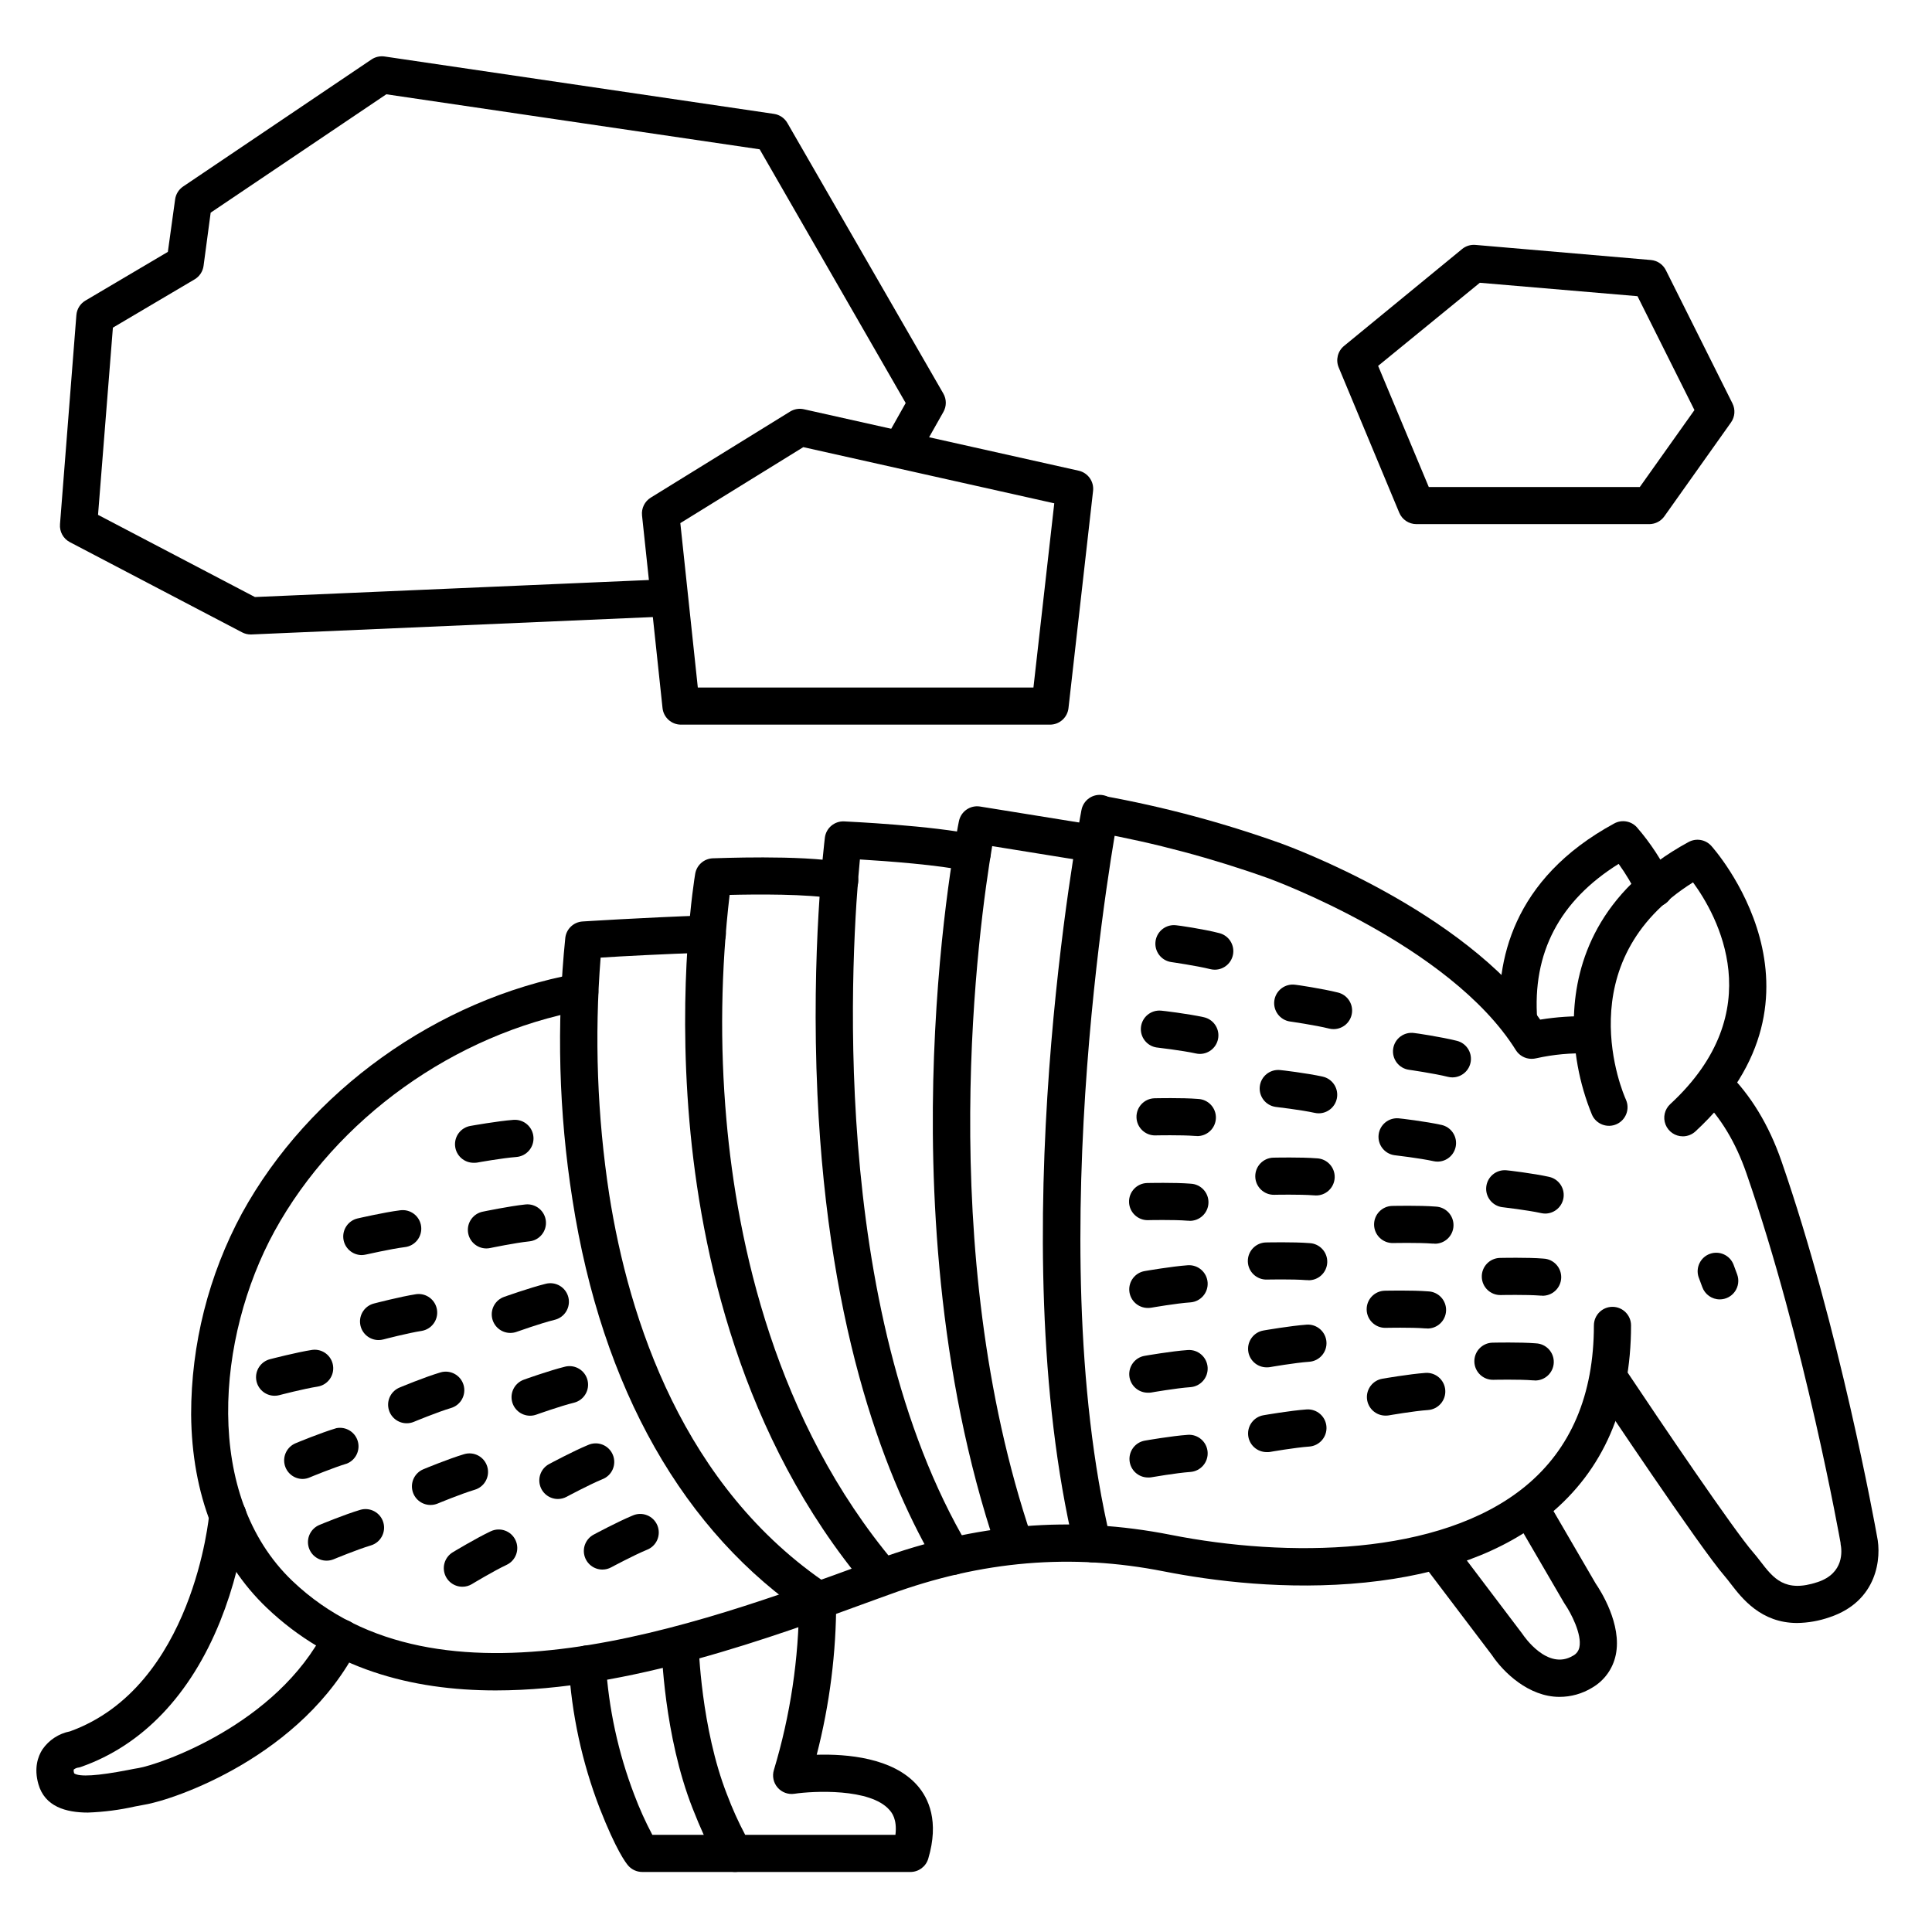 <?xml version="1.0" encoding="UTF-8"?>
<!-- Uploaded to: ICON Repo, www.svgrepo.com, Generator: ICON Repo Mixer Tools -->
<svg fill="#000000" width="800px" height="800px" version="1.1" viewBox="144 144 512 512" xmlns="http://www.w3.org/2000/svg">
 <g>
  <path d="m599.75 488.35c-2.074 0-3.922-1.305-4.625-3.258l-0.984-2.648v0.004c-0.832-2.531 0.496-5.266 3-6.168 2.504-0.906 5.273 0.344 6.25 2.82l0.984 2.656c0.547 1.512 0.32 3.191-0.602 4.504-0.922 1.312-2.426 2.094-4.031 2.09z"/>
  <path d="m620.27 574.11c-9.586 0-14.613-6.516-17.605-10.391-0.531-0.699-1.043-1.367-1.484-1.871-6.66-7.617-33.73-48.215-34.883-49.918h0.004c-0.77-1.086-1.07-2.438-0.824-3.742 0.242-1.309 1.004-2.461 2.109-3.199s2.465-0.996 3.766-0.715c1.301 0.281 2.43 1.074 3.133 2.203 9.613 14.414 29.105 43.188 34.094 48.887 0.648 0.738 1.25 1.516 1.891 2.344 3.492 4.547 6.516 8.461 15.23 5.559 7.086-2.363 6.434-8.355 6.07-10.137h0.004c-0.004-0.066-0.004-0.133 0-0.195-0.098-0.531-9.445-53.285-24.973-98.047-2.805-8.09-6.809-14.762-11.898-19.75-1.758-1.93-1.699-4.898 0.133-6.762 1.828-1.863 4.797-1.969 6.758-0.242 6.18 6.09 10.98 14.004 14.289 23.527 15.43 44.496 24.836 96.629 25.34 99.453 1.238 5.656 0.176 17.23-12.586 21.48h-0.004c-2.754 0.961-5.644 1.473-8.562 1.516z"/>
  <path d="m549.89 424.6c-1.699 0.004-3.281-0.871-4.18-2.312-17.504-28.016-65.062-45.344-65.535-45.52-14.852-5.309-30.117-9.387-45.641-12.191-2.606-0.543-4.309-3.062-3.84-5.684s2.938-4.394 5.574-4c16.066 2.898 31.863 7.121 47.23 12.625 1.969 0.727 48.215 17.535 68.664 46.691 4.352-0.707 8.762-0.996 13.168-0.867 2.715 0.086 4.852 2.356 4.766 5.074-0.082 2.719-2.356 4.852-5.07 4.766-4.664-0.172-9.332 0.254-13.887 1.27-0.41 0.102-0.828 0.148-1.25 0.148z"/>
  <path d="m275.41 591.98c-22.504 0-43.789-5.766-60.703-21.883-12.941-12.328-19.875-30.051-20.055-51.238-0.004-18.609 4.621-36.926 13.461-53.301 17.789-32.414 51.758-56.746 88.641-63.508 2.672-0.492 5.238 1.281 5.727 3.953 0.488 2.676-1.281 5.238-3.957 5.727-34.047 6.238-65.379 28.684-81.781 58.559-15.379 28.113-18.949 70.082 4.754 92.684 38.711 36.91 106.97 11.867 152.14-4.695l2.734-0.984c26.176-9.594 51.672-11.73 77.941-6.535 30.504 6.031 71.164 5.816 93.922-12.879 12.055-9.898 18.164-24.246 18.164-42.637h0.004c0-2.715 2.203-4.918 4.922-4.918 2.715 0 4.918 2.203 4.918 4.918 0 21.48-7.32 38.375-21.766 50.242-11.918 9.84-28.289 15.812-48.648 17.898-20.941 2.137-40.609-0.434-53.422-2.953-24.441-4.832-48.215-2.832-72.648 6.121l-2.734 0.984c-28.852 10.57-66.695 24.438-101.61 24.445z"/>
  <path d="m589.97 445.14c-2.023 0-3.844-1.238-4.582-3.125-0.742-1.883-0.25-4.031 1.238-5.406 26.766-24.707 12.367-50.125 6.043-58.773-33.672 21.086-18.48 56.09-17.789 57.562h-0.004c1.121 2.477 0.027 5.391-2.449 6.516-2.477 1.121-5.391 0.023-6.516-2.449-3.453-8.387-5.086-17.41-4.789-26.473 0.512-13.656 6.188-32.719 30.375-45.855v0.004c1.98-1.082 4.441-0.676 5.973 0.98 0.355 0.383 35.344 39.242-4.164 75.711-0.906 0.84-2.098 1.309-3.336 1.309z"/>
  <path d="m546.49 419.53c-2.574 0.008-4.719-1.969-4.922-4.535-1.238-15.91 3-37.984 30.23-52.773 1.977-1.074 4.434-0.672 5.961 0.984 3.652 4.203 6.711 8.891 9.094 13.922 0.629 1.184 0.75 2.57 0.336 3.844-0.418 1.273-1.336 2.324-2.539 2.902-1.207 0.582-2.602 0.648-3.856 0.18-1.254-0.465-2.266-1.426-2.797-2.652-1.43-2.965-3.113-5.797-5.039-8.465-15.684 9.781-22.938 23.617-21.57 41.328 0.105 1.305-0.316 2.594-1.164 3.586-0.848 0.992-2.059 1.609-3.363 1.707z"/>
  <path d="m433.51 558.03c-2.277-0.004-4.258-1.57-4.781-3.789-19.445-82.027 0.984-190.9 1.859-195.51 0.227-1.301 0.965-2.457 2.051-3.211 1.086-0.75 2.426-1.035 3.723-0.785 1.297 0.246 2.441 1.008 3.172 2.106 0.73 1.102 0.992 2.449 0.719 3.738-0.207 1.102-20.898 111.45-1.969 191.39v0.004c0.617 2.637-1.016 5.273-3.648 5.902-0.367 0.094-0.746 0.148-1.125 0.16z"/>
  <path d="m557.28 593.69c-8.137 0-14.867-6.496-17.93-11.109l-17.152-22.633h0.004c-1.633-2.176-1.191-5.258 0.984-6.891 2.172-1.629 5.258-1.188 6.887 0.984l17.25 22.789 0.207 0.285c0.254 0.383 6.562 9.73 13.312 5.676v0.004c0.887-0.449 1.516-1.281 1.711-2.254 0.727-3.434-2.281-9.18-3.848-11.434-0.078-0.109-0.156-0.234-0.227-0.355l-13.137-22.555v0.004c-0.746-1.133-0.992-2.519-0.684-3.84 0.312-1.32 1.152-2.453 2.324-3.133 1.176-0.68 2.578-0.844 3.875-0.453 1.297 0.387 2.379 1.293 2.988 2.504l13.039 22.395c1.18 1.711 7.027 10.754 5.305 18.922l-0.004 0.004c-0.762 3.656-3.051 6.812-6.285 8.676-2.598 1.582-5.582 2.414-8.621 2.414z"/>
  <path d="m412.79 558.03c-2.109 0-3.988-1.348-4.664-3.348-15.988-47.172-17.859-97.133-16.609-130.75 1.348-36.406 6.394-61.285 6.613-62.328v0.004c0.531-2.586 3.004-4.293 5.609-3.867l30.504 4.922v-0.004c2.684 0.438 4.508 2.965 4.074 5.648-0.438 2.688-2.965 4.508-5.648 4.074l-25.73-4.152c-3.504 20.664-15.527 106.49 10.52 183.29h-0.004c0.875 2.574-0.504 5.367-3.078 6.242-0.512 0.172-1.047 0.262-1.586 0.266z"/>
  <path d="m396.48 561.38c-1.734 0-3.344-0.918-4.231-2.41-12.793-21.539-28.664-60.691-31.617-124.91-1.75-38.219 1.852-66.914 1.969-68.094 0.328-2.539 2.547-4.406 5.109-4.289 0.984 0.051 23.496 1.094 34.934 3.582h-0.004c1.285 0.266 2.414 1.035 3.129 2.137 0.715 1.102 0.961 2.445 0.68 3.727-0.281 1.285-1.062 2.402-2.172 3.106-1.105 0.707-2.453 0.938-3.731 0.645-7.664-1.672-21.48-2.676-28.664-3.109-2.125 21.992-8.855 118.81 28.793 182.19h-0.004c0.902 1.52 0.918 3.41 0.043 4.945-0.871 1.535-2.504 2.484-4.273 2.484z"/>
  <path d="m377.37 566.3c-1.449-0.004-2.824-0.645-3.758-1.754-33.367-39.617-43.918-88.906-46.898-123.29-3.219-37.098 1.328-64.551 1.523-65.703 0.387-2.285 2.32-3.992 4.637-4.094 0.984 0 23.164-0.984 34.441 1.062h-0.004c1.309 0.211 2.473 0.934 3.242 2.012 0.766 1.078 1.062 2.418 0.828 3.719-0.234 1.301-0.98 2.453-2.074 3.199-1.094 0.742-2.441 1.016-3.738 0.754-7.539-1.359-21.363-1.211-28.211-1.043-2.312 19.758-2.602 39.699-0.855 59.512 2.883 32.875 12.961 79.961 44.594 117.53h0.004c1.227 1.457 1.5 3.496 0.703 5.227-0.801 1.734-2.527 2.848-4.434 2.863z"/>
  <path d="m361.07 573.18c-0.969 0-1.918-0.289-2.727-0.828-33.129-22.16-54.867-60.359-62.648-110.5-3.609-22.945-4.238-46.262-1.879-69.371 0.301-2.332 2.207-4.125 4.555-4.281 0.148 0 15.047-0.984 32.895-1.625v0.004c2.719-0.098 4.996 2.027 5.094 4.746 0.094 2.719-2.031 4.996-4.75 5.094-12.094 0.434-22.82 0.984-28.438 1.359v-0.004c-1.664 20.957-0.898 42.039 2.285 62.82 5.176 32.934 19.512 77.629 58.402 103.55h-0.004c1.805 1.203 2.609 3.445 1.98 5.523-0.633 2.074-2.547 3.492-4.715 3.488z"/>
  <path d="m167.32 624.35c-5.902 0-11.445-1.605-13.137-7.508-1.238-4.301-0.117-7.398 1.055-9.219 1.715-2.496 4.34-4.219 7.309-4.793 32.707-11.809 36.871-57.18 36.91-57.645 0.23-2.715 2.617-4.734 5.336-4.508 2.715 0.23 4.734 2.617 4.504 5.336-1.059 9.477-3.394 18.77-6.945 27.621-7.871 19.543-20.594 32.887-36.852 38.602-0.301 0.117-0.613 0.195-0.934 0.227-0.383 0.082-0.742 0.258-1.043 0.512-0.027 0.332 0.016 0.668 0.129 0.984 1.406 0.984 6.219 0.668 14.309-0.895 1.062-0.207 1.969-0.395 2.812-0.523 5.227-0.875 36.555-11.344 49.379-36.695l-0.004 0.004c1.238-2.41 4.188-3.367 6.602-2.141 2.414 1.223 3.387 4.164 2.176 6.586-14.762 29.195-48.887 40.68-56.539 41.949-0.727 0.117-1.594 0.297-2.547 0.48h-0.004c-4.109 0.93-8.301 1.473-12.516 1.625z"/>
  <path d="m385.24 640.09h-46.445c-1.406 0-2.746-0.602-3.68-1.652-0.668-0.758-3.219-4.102-7.586-15.242-7.578-19.285-8.195-42.055-8.215-43.012h-0.004c-0.031-1.305 0.457-2.566 1.359-3.512 0.898-0.945 2.141-1.492 3.445-1.523 2.715-0.066 4.973 2.082 5.035 4.801 0 0.215 0.609 22.023 7.527 39.645h0.004c1.371 3.652 2.973 7.211 4.801 10.656h39.82c0.492-4.203-0.984-5.902-1.594-6.602-5.059-5.816-20.262-5.019-25.191-4.281h0.004c-1.672 0.25-3.352-0.375-4.453-1.652-1.102-1.277-1.473-3.031-0.98-4.644 4.371-14.492 6.617-29.539 6.672-44.672-0.035-1.305 0.445-2.574 1.344-3.519 0.898-0.949 2.133-1.504 3.438-1.539 2.719-0.078 4.984 2.062 5.059 4.781 0.016 13.801-1.719 27.543-5.164 40.906 7.969-0.234 20.262 0.766 26.695 8.168 2.953 3.367 5.805 9.465 2.863 19.375-0.625 2.102-2.562 3.535-4.754 3.519z"/>
  <path d="m338.79 640.09h-24.602 0.004c-1.41 0-2.746-0.602-3.684-1.652-0.668-0.758-3.219-4.102-7.586-15.242-4.695-12.184-7.465-25.023-8.215-38.062v0.004c-0.082-2.719 2.055-4.988 4.773-5.07 2.715-0.082 4.984 2.055 5.066 4.773 0.734 11.898 3.269 23.617 7.527 34.754 1.371 3.652 2.977 7.211 4.801 10.656h21.914c2.719 0 4.922 2.203 4.922 4.922 0 2.715-2.203 4.918-4.922 4.918z"/>
  <path d="m210.44 312.14c-0.797 0-1.578-0.191-2.285-0.562l-45.617-23.891c-1.766-0.914-2.805-2.801-2.637-4.781l4.34-55.398c0.125-1.598 1.02-3.035 2.398-3.848l21.844-12.91 1.922-13.887c0.184-1.395 0.957-2.644 2.125-3.434l49.918-33.672c1.023-0.68 2.258-0.961 3.473-0.785l103.2 15.211c1.484 0.219 2.789 1.109 3.539 2.41l41.328 71.695c0.879 1.523 0.879 3.398 0 4.918l-6.328 11.199h0.004c-1.34 2.367-4.34 3.203-6.707 1.867-2.367-1.34-3.203-4.34-1.863-6.707l4.922-8.758-38.695-67.238-98.941-14.582-46.551 31.371-1.883 14.098c-0.199 1.496-1.078 2.816-2.379 3.582l-21.648 12.793-3.938 49.613 41.574 21.777 108.68-4.695c2.719-0.117 5.016 1.992 5.133 4.711 0.117 2.715-1.992 5.012-4.707 5.129l-110 4.773z"/>
  <path d="m422.26 336.04h-97.762c-2.527 0.012-4.652-1.887-4.922-4.398l-5.434-51.051h0.004c-0.203-1.887 0.699-3.719 2.312-4.715l36.93-22.809c1.094-0.672 2.406-0.891 3.66-0.609l72.816 16.285c2.453 0.551 4.094 2.863 3.809 5.363l-6.516 57.562c-0.281 2.492-2.391 4.375-4.898 4.371zm-93.332-9.84h88.945l5.519-48.816-66.508-14.887-32.59 20.133z"/>
  <path d="m581.12 282.9h-61.766c-1.984-0.004-3.773-1.199-4.539-3.031l-16.047-38.492c-0.84-2.012-0.258-4.332 1.426-5.707l31.281-25.672v-0.004c0.992-0.812 2.266-1.203 3.543-1.09l46.523 4.004c1.691 0.16 3.18 1.184 3.938 2.707l17.645 35.297h-0.004c0.812 1.621 0.664 3.555-0.383 5.035l-17.652 24.867c-0.91 1.293-2.387 2.066-3.965 2.086zm-58.48-9.84h55.93l14.477-20.387-15.094-30.18-41.781-3.555-26.953 22.023z"/>
  <path d="m465.93 400.98c-0.402-0.004-0.801-0.051-1.191-0.148-3.652-0.914-10.262-1.859-10.332-1.871-2.688-0.387-4.555-2.879-4.172-5.57 0.387-2.688 2.879-4.559 5.57-4.172 0.285 0 7.184 0.984 11.316 2.066 2.41 0.605 3.988 2.91 3.688 5.375-0.305 2.465-2.394 4.316-4.879 4.32z"/>
  <path d="m461.99 423.3c-0.359 0-0.715-0.043-1.062-0.121-3.672-0.809-10.312-1.574-10.383-1.586v0.004c-2.629-0.387-4.481-2.789-4.176-5.43 0.305-2.641 2.648-4.562 5.297-4.34 0.297 0 7.223 0.828 11.375 1.75 2.445 0.547 4.09 2.84 3.82 5.332-0.27 2.488-2.367 4.379-4.871 4.391z"/>
  <path d="m461.11 445.04h-0.402c-3.738-0.297-10.43-0.148-10.488-0.148l-0.004 0.004c-2.715 0.062-4.973-2.086-5.035-4.805-0.066-2.715 2.082-4.973 4.801-5.039 0.297 0 7.262-0.168 11.512 0.176v0.004c2.719 0.105 4.836 2.394 4.731 5.109-0.109 2.719-2.394 4.836-5.113 4.731z"/>
  <path d="m459.14 467.5h-0.402c-3.738-0.305-10.43-0.148-10.488-0.148v0.004c-2.719 0.062-4.977-2.086-5.039-4.805-0.066-2.715 2.082-4.973 4.801-5.039 0.297 0 7.262-0.168 11.512 0.176v0.004c2.719 0.105 4.836 2.394 4.731 5.109-0.105 2.719-2.394 4.836-5.113 4.731z"/>
  <path d="m448.21 490.62c-2.562 0.012-4.707-1.945-4.93-4.496-0.219-2.555 1.555-4.852 4.082-5.277 0.285-0.051 7.152-1.238 11.406-1.543 2.719-0.191 5.074 1.855 5.266 4.574 0.188 2.719-1.859 5.074-4.578 5.266-3.75 0.254-10.332 1.406-10.402 1.418l0.004-0.004c-0.281 0.047-0.566 0.066-0.848 0.062z"/>
  <path d="m448.21 513.08c-2.562 0.012-4.707-1.945-4.93-4.496-0.219-2.555 1.555-4.852 4.082-5.277 0.285-0.051 7.152-1.238 11.406-1.535 2.719-0.191 5.074 1.859 5.266 4.574 0.188 2.719-1.859 5.074-4.578 5.266-3.75 0.266-10.332 1.406-10.402 1.426h0.004c-0.281 0.039-0.566 0.051-0.848 0.043z"/>
  <path d="m448.21 535.55c-2.543-0.016-4.652-1.965-4.871-4.496s1.523-4.816 4.023-5.266c0.285-0.051 7.152-1.25 11.406-1.543v-0.004c2.719-0.191 5.074 1.859 5.266 4.574 0.188 2.719-1.859 5.074-4.578 5.266-3.75 0.266-10.332 1.418-10.402 1.426h0.004c-0.281 0.039-0.566 0.051-0.848 0.043z"/>
  <path d="m497.41 416.73c-0.402 0-0.801-0.051-1.191-0.148-3.652-0.914-10.262-1.859-10.332-1.871v0.004c-2.688-0.387-4.555-2.883-4.172-5.57 0.387-2.691 2.879-4.559 5.57-4.172 0.285 0 7.184 1.031 11.316 2.066 2.41 0.602 3.988 2.906 3.688 5.371-0.305 2.465-2.394 4.316-4.879 4.32z"/>
  <path d="m493.48 439.04c-0.359 0-0.715-0.039-1.062-0.117-3.672-0.809-10.312-1.574-10.383-1.586-2.629-0.383-4.481-2.785-4.176-5.43 0.301-2.641 2.648-4.562 5.297-4.34 0.297 0 7.223 0.828 11.375 1.75 2.445 0.547 4.09 2.844 3.82 5.332-0.27 2.492-2.367 4.383-4.871 4.391z"/>
  <path d="m492.59 460.78h-0.402c-3.738-0.297-10.43-0.148-10.488-0.148h-0.004c-2.715 0.066-4.973-2.086-5.035-4.801-0.066-2.719 2.082-4.973 4.801-5.039 0.297 0 7.262-0.168 11.512 0.176 2.719 0.105 4.836 2.394 4.731 5.113-0.109 2.719-2.398 4.832-5.113 4.727z"/>
  <path d="m490.62 483.25h-0.402c-3.738-0.305-10.43-0.148-10.488-0.148h-0.004c-2.715 0.066-4.973-2.086-5.035-4.801-0.066-2.719 2.082-4.973 4.801-5.039 0.297 0 7.262-0.168 11.512 0.176 2.719 0.105 4.836 2.394 4.731 5.113s-2.394 4.832-5.113 4.727z"/>
  <path d="m479.7 506.36c-2.562 0.016-4.707-1.941-4.93-4.496-0.219-2.551 1.555-4.848 4.082-5.273 0.285-0.051 7.152-1.238 11.406-1.543v-0.004c2.715-0.191 5.074 1.859 5.266 4.574 0.188 2.719-1.859 5.074-4.578 5.266-3.75 0.254-10.332 1.406-10.402 1.418h0.004c-0.281 0.043-0.566 0.062-0.848 0.059z"/>
  <path d="m479.7 528.82c-2.562 0.012-4.707-1.941-4.93-4.496-0.219-2.551 1.555-4.848 4.082-5.273 0.285-0.051 7.152-1.238 11.406-1.535 2.715-0.191 5.074 1.855 5.266 4.574 0.188 2.719-1.859 5.074-4.578 5.266-3.75 0.266-10.332 1.406-10.402 1.426h0.004c-0.281 0.035-0.566 0.051-0.848 0.039z"/>
  <path d="m528.9 429.52c-0.402 0-0.801-0.051-1.191-0.148-3.652-0.914-10.262-1.859-10.332-1.871-2.688-0.383-4.559-2.879-4.172-5.566 0.387-2.691 2.879-4.559 5.57-4.172 0.285 0 7.184 1.031 11.316 2.066 2.41 0.602 3.988 2.906 3.688 5.371-0.305 2.465-2.394 4.316-4.879 4.32z"/>
  <path d="m524.97 451.84c-0.359 0-0.715-0.039-1.066-0.117-3.672-0.809-10.312-1.574-10.383-1.586h0.004c-2.629-0.383-4.481-2.789-4.176-5.43 0.301-2.641 2.648-4.562 5.297-4.34 0.297 0 7.223 0.828 11.375 1.75 2.445 0.547 4.09 2.84 3.82 5.332-0.27 2.492-2.367 4.383-4.871 4.391z"/>
  <path d="m524.08 473.57h-0.402c-3.738-0.297-10.43-0.148-10.488-0.148h-0.004c-2.715 0.062-4.973-2.086-5.039-4.805-0.062-2.715 2.086-4.973 4.805-5.035 0.297 0 7.262-0.168 11.512 0.176 2.719 0.105 4.836 2.394 4.727 5.113-0.105 2.715-2.394 4.832-5.109 4.727z"/>
  <path d="m522.11 496.04h-0.402c-3.738-0.305-10.43-0.148-10.488-0.148h-0.004c-2.715 0.062-4.973-2.086-5.035-4.805-0.066-2.715 2.082-4.973 4.801-5.035 0.297 0 7.262-0.168 11.512 0.176 2.719 0.105 4.836 2.394 4.731 5.113-0.105 2.715-2.394 4.832-5.113 4.727z"/>
  <path d="m553.5 465.61c-0.359-0.004-0.715-0.043-1.062-0.121-3.672-0.809-10.312-1.574-10.383-1.586v0.004c-2.629-0.387-4.481-2.789-4.176-5.43 0.305-2.641 2.648-4.562 5.297-4.344 0.297 0 7.223 0.828 11.375 1.75v0.004c2.445 0.543 4.09 2.84 3.82 5.332-0.27 2.488-2.367 4.379-4.871 4.391z"/>
  <path d="m552.62 487.35h-0.402c-3.738-0.297-10.43-0.148-10.488-0.148h-0.004c-2.715 0.066-4.973-2.082-5.035-4.801-0.066-2.715 2.082-4.973 4.801-5.039 0.297 0 7.262-0.168 11.512 0.176v0.004c2.719 0.105 4.836 2.394 4.731 5.109-0.105 2.719-2.394 4.836-5.113 4.731z"/>
  <path d="m550.65 509.81h-0.402c-3.738-0.305-10.43-0.148-10.488-0.148-2.719 0.066-4.973-2.082-5.039-4.801s2.086-4.973 4.801-5.039c0.297 0 7.262-0.168 11.512 0.176v0.004c2.719 0.105 4.836 2.394 4.731 5.109-0.105 2.719-2.394 4.836-5.113 4.731z"/>
  <path d="m511.19 519.15c-2.562 0.012-4.707-1.941-4.93-4.496-0.219-2.555 1.555-4.848 4.082-5.277 0.285-0.051 7.152-1.238 11.406-1.543 2.715-0.191 5.074 1.859 5.262 4.574 0.191 2.719-1.855 5.074-4.574 5.266-3.75 0.254-10.332 1.406-10.402 1.418-0.277 0.043-0.562 0.062-0.844 0.059z"/>
  <path d="m269.55 452.15c-2.566 0.023-4.723-1.93-4.949-4.488-0.227-2.555 1.551-4.856 4.082-5.285 0.297-0.051 7.144-1.277 11.395-1.605v0.004c2.719-0.207 5.086 1.828 5.293 4.543 0.207 2.719-1.828 5.09-4.547 5.297-3.75 0.285-10.32 1.465-10.391 1.484-0.293 0.039-0.59 0.059-0.883 0.051z"/>
  <path d="m272.91 474.85c-2.527 0.004-4.644-1.91-4.898-4.426s1.438-4.812 3.914-5.316c0.285-0.059 7.106-1.477 11.344-1.918h0.004c2.703-0.273 5.113 1.699 5.387 4.402 0.27 2.703-1.699 5.117-4.402 5.387-3.75 0.383-10.281 1.75-10.352 1.762-0.328 0.07-0.66 0.105-0.996 0.109z"/>
  <path d="m279.25 497.24c-2.394 0.004-4.445-1.715-4.859-4.078-0.41-2.359 0.941-4.672 3.199-5.477 0.285-0.098 6.887-2.441 10.98-3.453 1.277-0.344 2.641-0.16 3.781 0.512 1.141 0.676 1.961 1.781 2.277 3.066 0.312 1.285 0.098 2.644-0.602 3.769-0.699 1.125-1.824 1.918-3.117 2.207-3.641 0.895-9.938 3.148-10.008 3.168h0.004c-0.531 0.191-1.09 0.285-1.656 0.285z"/>
  <path d="m284.46 519.18c-2.383-0.012-4.414-1.73-4.824-4.078-0.406-2.352 0.93-4.652 3.172-5.465 0.277-0.109 6.84-2.449 10.973-3.465h-0.004c2.633-0.629 5.277 0.98 5.926 3.609 0.648 2.625-0.949 5.281-3.57 5.945-3.652 0.895-9.949 3.148-10.008 3.168-0.535 0.191-1.098 0.289-1.664 0.285z"/>
  <path d="m291.84 541.25c-2.25-0.004-4.215-1.535-4.766-3.719-0.551-2.184 0.453-4.465 2.434-5.531 0.254-0.137 6.394-3.434 10.332-5.059 1.215-0.547 2.602-0.582 3.84-0.09 1.238 0.492 2.223 1.465 2.731 2.699 0.512 1.23 0.496 2.617-0.035 3.84-0.531 1.223-1.539 2.176-2.785 2.641-3.473 1.438-9.359 4.594-9.418 4.625-0.715 0.387-1.516 0.59-2.332 0.594z"/>
  <path d="m239.84 476.61c-2.484-0.023-4.562-1.891-4.848-4.359-0.281-2.469 1.32-4.762 3.734-5.344 0.285-0.059 7.074-1.633 11.297-2.164 1.305-0.188 2.633 0.156 3.684 0.957 1.051 0.801 1.734 1.988 1.898 3.297s-0.203 2.633-1.023 3.668c-0.816 1.035-2.016 1.699-3.328 1.84-3.731 0.473-10.234 1.969-10.301 1.969h-0.004c-0.363 0.082-0.738 0.129-1.109 0.137z"/>
  <path d="m244.33 499.13c-2.477 0-4.57-1.84-4.883-4.297-0.316-2.457 1.246-4.766 3.644-5.387 0.285-0.07 7.027-1.832 11.238-2.481 2.641-0.332 5.07 1.5 5.477 4.133 0.406 2.633-1.359 5.113-3.981 5.59-3.711 0.57-10.176 2.262-10.242 2.281h-0.004c-0.406 0.105-0.828 0.16-1.25 0.16z"/>
  <path d="m251.78 521.18c-2.348 0.004-4.371-1.656-4.832-3.957-0.461-2.305 0.773-4.613 2.945-5.512 0.266-0.117 6.699-2.785 10.824-4.004h-0.004c2.606-0.781 5.348 0.699 6.129 3.301 0.777 2.606-0.699 5.348-3.305 6.125-3.602 1.074-9.781 3.633-9.84 3.66-0.605 0.258-1.258 0.387-1.918 0.387z"/>
  <path d="m258.07 542.83c-2.34-0.008-4.352-1.664-4.809-3.957-0.461-2.297 0.762-4.594 2.918-5.5 0.277-0.117 6.711-2.785 10.824-4.004 2.606-0.781 5.348 0.695 6.125 3.301 0.781 2.602-0.695 5.344-3.301 6.125-3.602 1.074-9.781 3.633-9.84 3.66-0.609 0.25-1.262 0.379-1.918 0.375z"/>
  <path d="m216.78 513.89c-2.477 0.004-4.57-1.836-4.887-4.293-0.312-2.461 1.25-4.766 3.648-5.391 0.285-0.07 7.027-1.832 11.238-2.481l-0.004 0.004c2.644-0.336 5.074 1.496 5.477 4.133 0.406 2.633-1.359 5.109-3.981 5.586-3.711 0.57-10.176 2.262-10.242 2.281v0.004c-0.41 0.105-0.828 0.156-1.25 0.156z"/>
  <path d="m224.23 535.94c-2.348 0.004-4.375-1.652-4.832-3.957-0.461-2.301 0.773-4.609 2.941-5.508 0.266-0.117 6.699-2.785 10.824-4.004 2.484-0.477 4.926 1.008 5.644 3.434 0.719 2.422-0.52 4.996-2.859 5.953-3.602 1.074-9.781 3.633-9.84 3.66-0.594 0.262-1.23 0.406-1.879 0.422z"/>
  <path d="m230.52 557.59c-2.34-0.008-4.352-1.66-4.812-3.957-0.457-2.293 0.766-4.594 2.922-5.5 0.277-0.117 6.711-2.785 10.824-4.004 2.602-0.781 5.344 0.699 6.125 3.301 0.781 2.606-0.699 5.348-3.301 6.125-3.602 1.074-9.781 3.633-9.84 3.66-0.609 0.254-1.262 0.379-1.918 0.375z"/>
  <path d="m266.54 564.5c-2.211 0.004-4.152-1.469-4.746-3.598s0.305-4.391 2.195-5.535c0.254-0.156 6.219-3.75 10.078-5.57v0.004c2.457-1.16 5.391-0.105 6.547 2.356 1.16 2.457 0.102 5.391-2.356 6.547-3.394 1.594-9.121 5.047-9.18 5.086v0.004c-0.766 0.465-1.645 0.711-2.539 0.707z"/>
  <path d="m303.64 559.95c-2.25-0.004-4.215-1.535-4.766-3.719-0.551-2.184 0.453-4.461 2.434-5.531 0.254-0.137 6.394-3.434 10.332-5.059 1.215-0.547 2.602-0.578 3.84-0.086 1.238 0.488 2.223 1.465 2.731 2.695 0.508 1.23 0.496 2.617-0.035 3.84s-1.539 2.176-2.785 2.644c-3.473 1.438-9.359 4.594-9.418 4.625-0.715 0.387-1.516 0.59-2.332 0.59z"/>
 </g>
</svg>